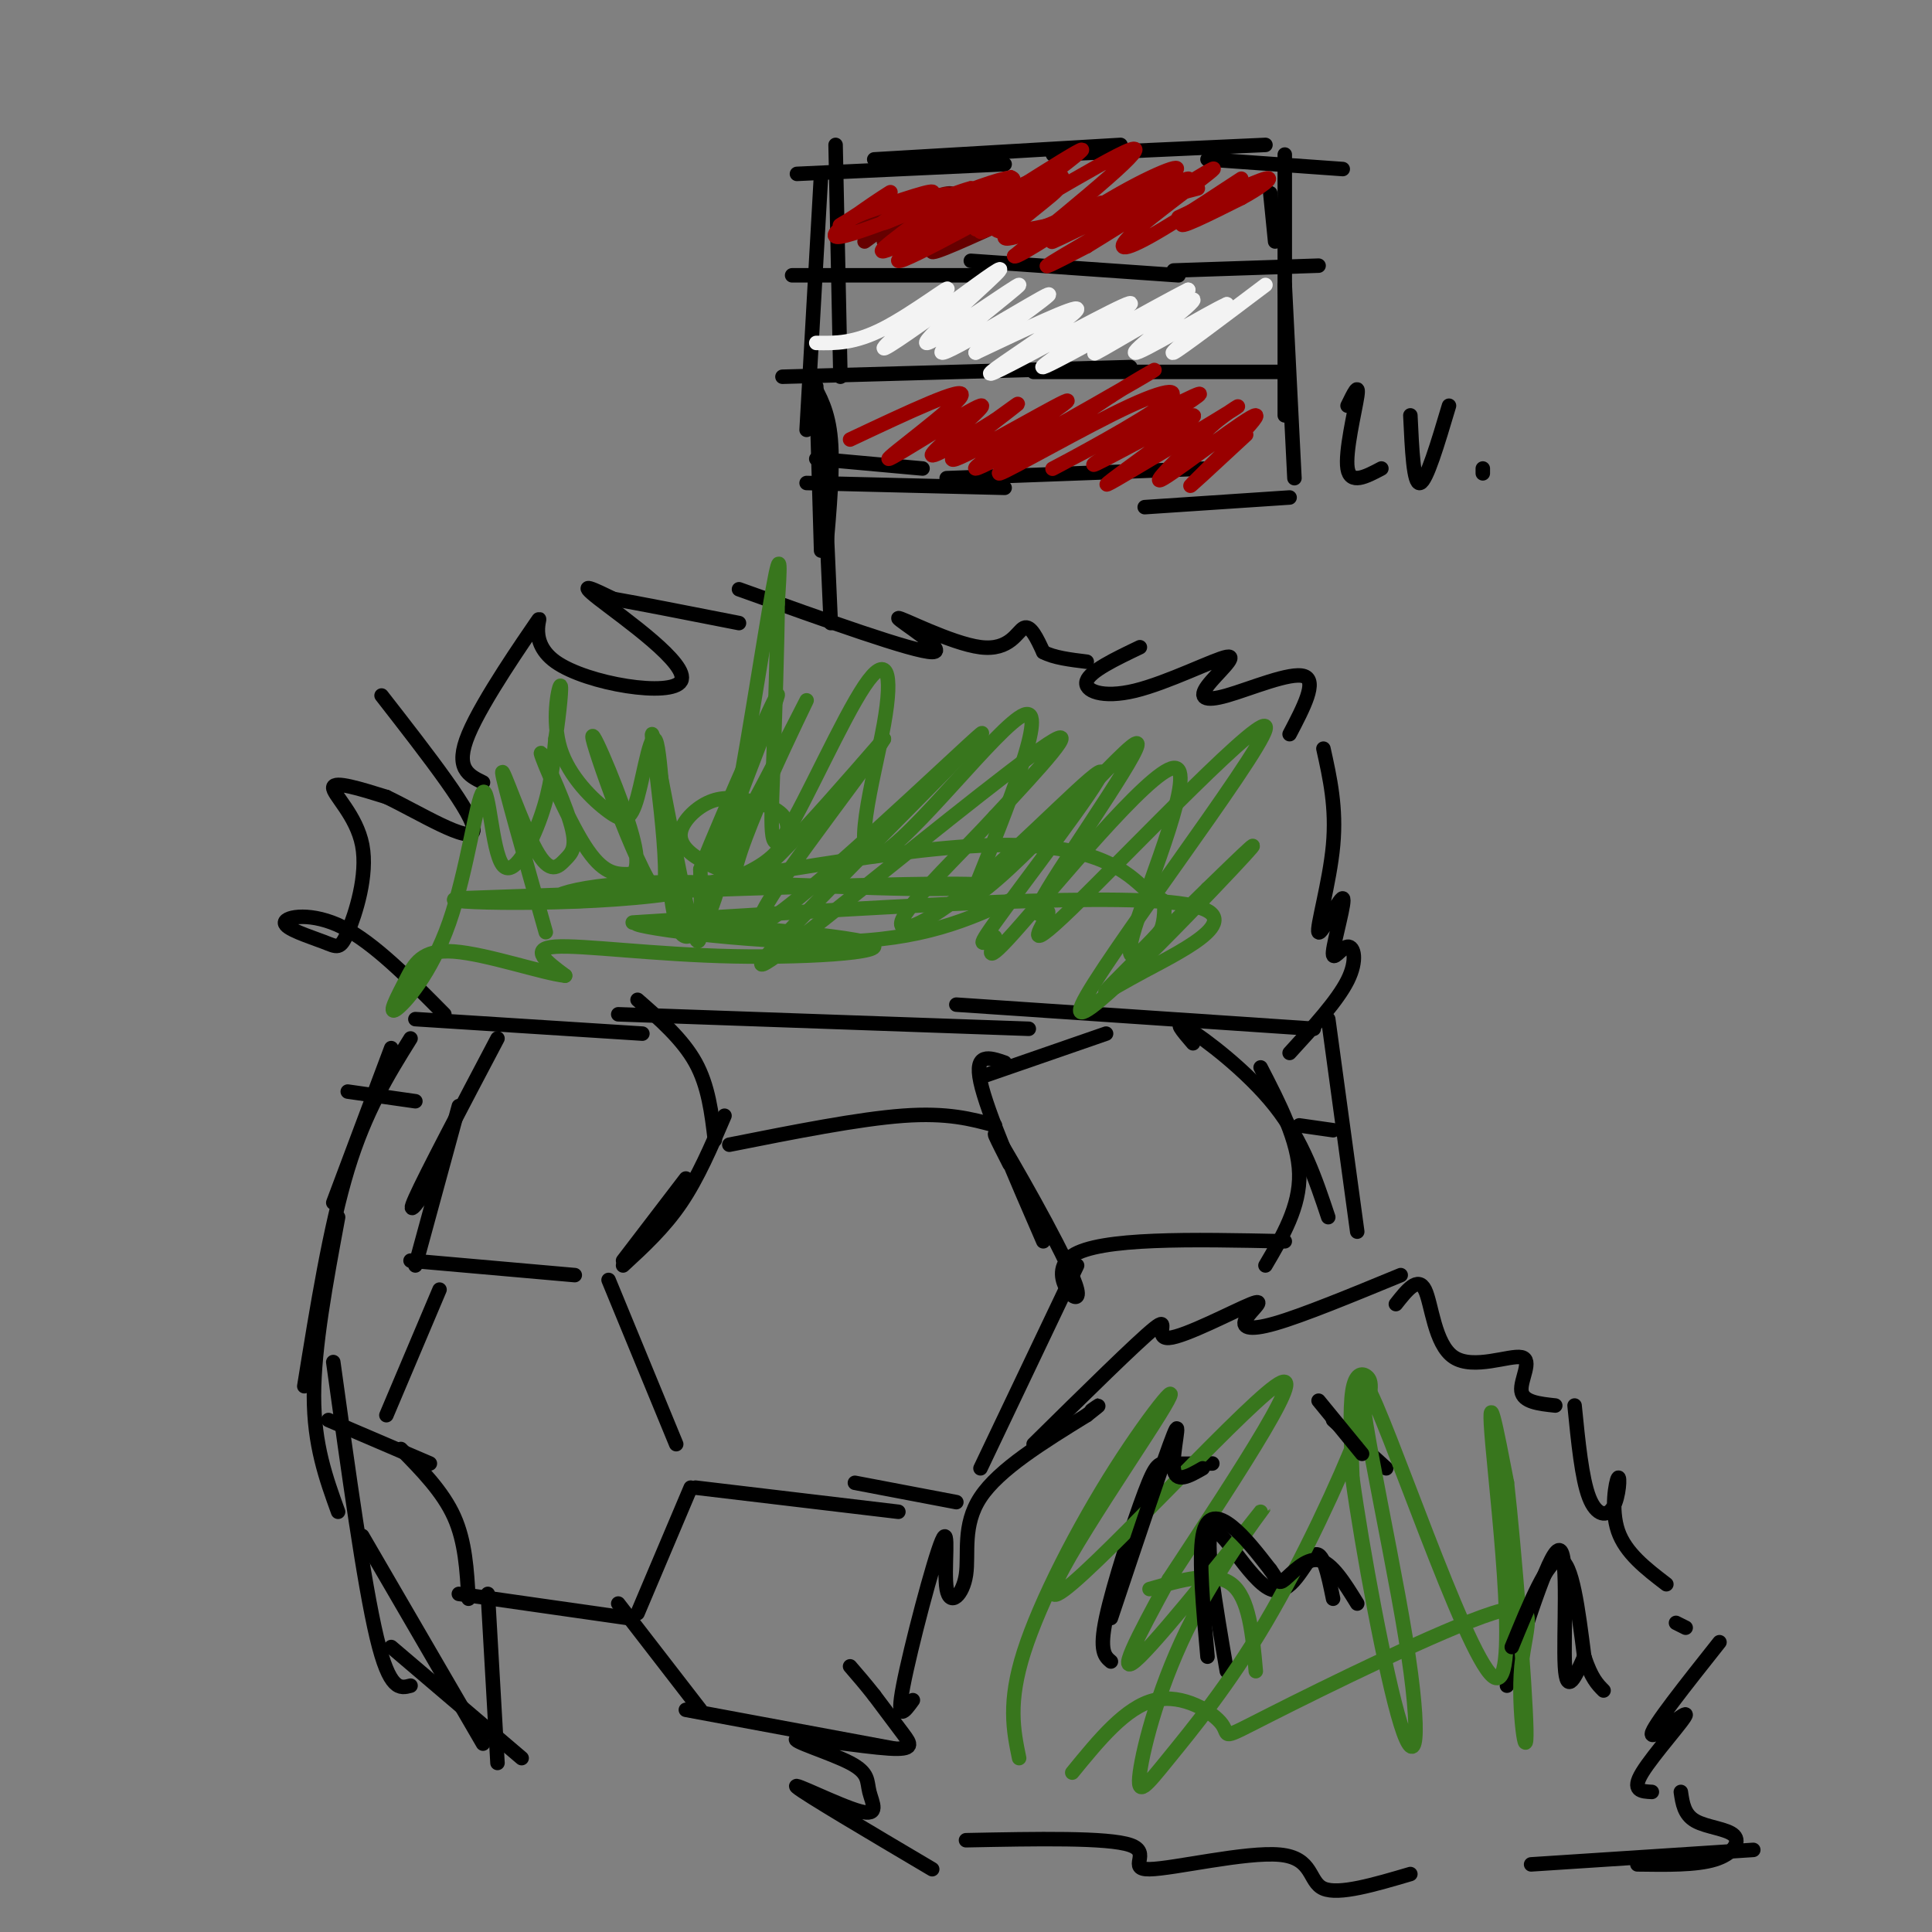 <svg viewBox='0 0 400 400' version='1.1' xmlns='http://www.w3.org/2000/svg' xmlns:xlink='http://www.w3.org/1999/xlink'><rect x="0" y="0" width="400" height="400" fill="#808080" stroke="none"/><g fill='none' stroke='#000000' stroke-width='3' stroke-linecap='round' stroke-linejoin='round'><path d='M81,217c0.000,0.000 -12.000,32.000 -12,32'/><path d='M85,215c-4.667,7.500 -9.333,15.000 -13,27c-3.667,12.000 -6.333,28.500 -9,45'/><path d='M70,252c-2.500,13.417 -5.000,26.833 -5,37c0.000,10.167 2.500,17.083 5,24'/><path d='M69,282c3.167,22.917 6.333,45.833 9,57c2.667,11.167 4.833,10.583 7,10'/><path d='M75,318c0.000,0.000 25.000,43.000 25,43'/><path d='M81,341c0.000,0.000 27.000,23.000 27,23'/><path d='M86,211c0.000,0.000 47.000,3.000 47,3'/><path d='M128,210c0.000,0.000 85.000,3.000 85,3'/><path d='M198,208c0.000,0.000 74.000,5.000 74,5'/><path d='M275,211c0.000,0.000 6.000,44.000 6,44'/><path d='M193,387c-13.248,-7.836 -26.495,-15.672 -28,-17c-1.505,-1.328 8.733,3.853 13,5c4.267,1.147 2.562,-1.740 2,-4c-0.562,-2.260 0.018,-3.893 -4,-6c-4.018,-2.107 -12.634,-4.689 -11,-5c1.634,-0.311 13.517,1.647 19,2c5.483,0.353 4.567,-0.899 3,-3c-1.567,-2.101 -3.783,-5.050 -6,-8'/><path d='M181,351c-1.833,-2.333 -3.417,-4.167 -5,-6'/><path d='M189,352c-1.756,2.430 -3.513,4.861 -2,-3c1.513,-7.861 6.295,-26.012 8,-30c1.705,-3.988 0.333,6.189 1,10c0.667,3.811 3.372,1.257 4,-3c0.628,-4.257 -0.821,-10.216 3,-16c3.821,-5.784 12.910,-11.392 22,-17'/><path d='M225,293c3.833,-3.000 2.417,-2.000 1,-1'/><path d='M214,299c10.752,-10.600 21.504,-21.201 25,-24c3.496,-2.799 -0.265,2.203 3,2c3.265,-0.203 13.556,-5.611 17,-7c3.444,-1.389 0.043,1.241 -1,3c-1.043,1.759 0.274,2.645 6,1c5.726,-1.645 15.863,-5.823 26,-10'/><path d='M289,270c2.292,-2.904 4.584,-5.809 6,-3c1.416,2.809 1.957,11.330 6,14c4.043,2.670 11.589,-0.512 14,0c2.411,0.512 -0.311,4.718 0,7c0.311,2.282 3.656,2.641 7,3'/><path d='M326,291c0.748,7.552 1.496,15.104 3,19c1.504,3.896 3.764,4.137 5,2c1.236,-2.137 1.448,-6.652 1,-6c-0.448,0.652 -1.557,6.472 0,11c1.557,4.528 5.778,7.764 10,11'/><path d='M347,336c0.000,0.000 2.000,1.000 2,1'/><path d='M356,340c-6.988,8.815 -13.976,17.631 -14,19c-0.024,1.369 6.917,-4.708 7,-4c0.083,0.708 -6.690,8.202 -9,12c-2.310,3.798 -0.155,3.899 2,4'/><path d='M348,371c0.339,2.339 0.679,4.679 3,6c2.321,1.321 6.625,1.625 8,3c1.375,1.375 -0.179,3.821 -4,5c-3.821,1.179 -9.911,1.089 -16,1'/><path d='M200,381c14.692,-0.295 29.384,-0.590 34,1c4.616,1.590 -0.845,5.065 4,5c4.845,-0.065 19.997,-3.671 27,-3c7.003,0.671 5.858,5.620 9,7c3.142,1.380 10.571,-0.810 18,-3'/><path d='M317,386c0.000,0.000 46.000,-3.000 46,-3'/><path d='M254,346c-2.381,-13.875 -4.762,-27.750 -3,-29c1.762,-1.250 7.667,10.125 12,12c4.333,1.875 7.095,-5.750 9,-7c1.905,-1.250 2.952,3.875 4,9'/><path d='M312,349c4.622,-14.533 9.244,-29.067 11,-28c1.756,1.067 0.644,17.733 1,24c0.356,6.267 2.178,2.133 4,-2'/><path d='M230,344c-1.232,-1.042 -2.464,-2.083 -1,-9c1.464,-6.917 5.625,-19.708 8,-26c2.375,-6.292 2.964,-6.083 5,-6c2.036,0.083 5.518,0.042 9,0'/><path d='M276,294c0.000,0.000 11.000,10.000 11,10'/><path d='M132,334c0.000,0.000 11.000,-26.000 11,-26'/><path d='M144,308c0.000,0.000 42.000,5.000 42,5'/><path d='M177,307c0.000,0.000 21.000,4.000 21,4'/><path d='M128,332c0.000,0.000 17.000,22.000 17,22'/><path d='M142,354c0.000,0.000 43.000,8.000 43,8'/><path d='M68,294c0.000,0.000 21.000,9.000 21,9'/><path d='M83,300c4.333,4.417 8.667,8.833 11,14c2.333,5.167 2.667,11.083 3,17'/><path d='M101,330c0.000,0.000 2.000,35.000 2,35'/><path d='M95,330c0.000,0.000 35.000,5.000 35,5'/><path d='M80,293c0.000,0.000 11.000,-26.000 11,-26'/><path d='M126,265c0.000,0.000 14.000,34.000 14,34'/><path d='M151,237c13.417,-2.667 26.833,-5.333 36,-6c9.167,-0.667 14.083,0.667 19,2'/><path d='M223,262c0.000,0.000 -20.000,42.000 -20,42'/><path d='M229,214c0.000,0.000 -26.000,9.000 -26,9'/><path d='M208,220c-3.167,-1.083 -6.333,-2.167 -5,4c1.333,6.167 7.167,19.583 13,33'/><path d='M209,241c-2.411,-4.738 -4.821,-9.476 -1,-3c3.821,6.476 13.875,24.167 15,29c1.125,4.833 -6.679,-3.190 -1,-7c5.679,-3.810 24.839,-3.405 44,-3'/><path d='M262,262c3.583,-6.083 7.167,-12.167 7,-19c-0.167,-6.833 -4.083,-14.417 -8,-22'/><path d='M247,216c-2.178,-2.533 -4.356,-5.067 -1,-3c3.356,2.067 12.244,8.733 18,16c5.756,7.267 8.378,15.133 11,23'/><path d='M269,233c0.000,0.000 7.000,1.000 7,1'/><path d='M72,226c0.000,0.000 14.000,2.000 14,2'/><path d='M103,215c-7.417,14.083 -14.833,28.167 -17,33c-2.167,4.833 0.917,0.417 4,-4'/><path d='M95,229c0.000,0.000 -9.000,33.000 -9,33'/><path d='M85,261c0.000,0.000 34.000,3.000 34,3'/><path d='M129,261c0.000,0.000 13.000,-17.000 13,-17'/><path d='M129,262c4.250,-3.917 8.500,-7.833 12,-13c3.500,-5.167 6.250,-11.583 9,-18'/><path d='M148,236c-0.667,-5.583 -1.333,-11.167 -4,-16c-2.667,-4.833 -7.333,-8.917 -12,-13'/><path d='M92,210c-7.303,-7.389 -14.607,-14.778 -21,-18c-6.393,-3.222 -11.877,-2.278 -12,-1c-0.123,1.278 5.113,2.889 8,4c2.887,1.111 3.423,1.720 5,-2c1.577,-3.720 4.194,-11.771 3,-18c-1.194,-6.229 -6.198,-10.637 -6,-12c0.198,-1.363 5.599,0.318 11,2'/><path d='M80,165c6.556,3.111 17.444,9.889 18,7c0.556,-2.889 -9.222,-15.444 -19,-28'/><path d='M100,162c-2.981,-1.448 -5.962,-2.896 -3,-10c2.962,-7.104 11.865,-19.865 14,-23c2.135,-3.135 -2.500,3.356 4,8c6.500,4.644 24.135,7.443 26,4c1.865,-3.443 -12.038,-13.126 -17,-17c-4.962,-3.874 -0.981,-1.937 3,0'/><path d='M127,124c4.833,0.833 15.417,2.917 26,5'/><path d='M153,122c18.148,6.509 36.297,13.018 40,13c3.703,-0.018 -7.038,-6.561 -7,-7c0.038,-0.439 10.856,5.228 17,6c6.144,0.772 7.612,-3.351 9,-4c1.388,-0.649 2.694,2.175 4,5'/><path d='M216,135c2.167,1.167 5.583,1.583 9,2'/><path d='M236,134c-5.173,2.479 -10.347,4.958 -11,7c-0.653,2.042 3.214,3.648 10,2c6.786,-1.648 16.492,-6.549 19,-7c2.508,-0.451 -2.184,3.549 -4,6c-1.816,2.451 -0.758,3.352 4,2c4.758,-1.352 13.217,-4.958 16,-4c2.783,0.958 -0.108,6.479 -3,12'/><path d='M274,155c1.358,6.108 2.716,12.216 2,20c-0.716,7.784 -3.507,17.243 -3,18c0.507,0.757 4.313,-7.187 5,-7c0.687,0.187 -1.744,8.504 -2,11c-0.256,2.496 1.662,-0.828 3,-1c1.338,-0.172 2.097,2.808 0,7c-2.097,4.192 -7.048,9.596 -12,15'/><path d='M173,30c0.000,0.000 1.000,48.000 1,48'/><path d='M170,36c0.000,0.000 -3.000,53.000 -3,53'/><path d='M168,79c1.750,3.083 3.500,6.167 4,12c0.500,5.833 -0.250,14.417 -1,23'/><path d='M170,84c0.000,0.000 2.000,45.000 2,45'/><path d='M169,80c0.000,0.000 1.000,34.000 1,34'/><path d='M169,95c0.000,0.000 22.000,2.000 22,2'/><path d='M167,100c0.000,0.000 41.000,1.000 41,1'/><path d='M196,99c0.000,0.000 54.000,-2.000 54,-2'/><path d='M237,105c0.000,0.000 30.000,-2.000 30,-2'/><path d='M268,99c0.000,0.000 -2.000,-40.000 -2,-40'/><path d='M266,86c0.000,0.000 0.000,-54.000 0,-54'/><path d='M264,50c0.000,0.000 -1.000,-10.000 -1,-10'/><path d='M165,36c0.000,0.000 43.000,-2.000 43,-2'/><path d='M181,33c0.000,0.000 51.000,-3.000 51,-3'/><path d='M218,32c0.000,0.000 44.000,-2.000 44,-2'/><path d='M250,33c0.000,0.000 28.000,2.000 28,2'/><path d='M164,57c0.000,0.000 41.000,0.000 41,0'/><path d='M201,54c0.000,0.000 43.000,3.000 43,3'/><path d='M243,56c0.000,0.000 30.000,-1.000 30,-1'/><path d='M162,78c0.000,0.000 72.000,-2.000 72,-2'/><path d='M214,77c0.000,0.000 52.000,0.000 52,0'/></g>
<g fill='none' stroke='#660000' stroke-width='3' stroke-linecap='round' stroke-linejoin='round'><path d='M210,45c-8.821,4.048 -17.643,8.095 -17,7c0.643,-1.095 10.750,-7.333 12,-9c1.250,-1.667 -6.357,1.238 -9,2c-2.643,0.762 -0.321,-0.619 2,-2'/><path d='M198,43c-3.897,1.720 -14.638,7.019 -15,7c-0.362,-0.019 9.656,-5.356 13,-8c3.344,-2.644 0.016,-2.597 -5,0c-5.016,2.597 -11.719,7.742 -12,8c-0.281,0.258 5.859,-4.371 12,-9'/><path d='M191,41c-0.500,-0.333 -7.750,3.333 -15,7'/></g>
<g fill='none' stroke='#990000' stroke-width='3' stroke-linecap='round' stroke-linejoin='round'><path d='M228,42c-10.220,4.357 -20.440,8.714 -20,7c0.440,-1.714 11.542,-9.500 11,-10c-0.542,-0.500 -12.726,6.286 -16,8c-3.274,1.714 2.363,-1.643 8,-5'/><path d='M211,42c4.932,-2.976 13.261,-7.916 6,-4c-7.261,3.916 -30.111,16.689 -31,16c-0.889,-0.689 20.184,-14.839 23,-17c2.816,-2.161 -12.624,7.668 -17,10c-4.376,2.332 2.312,-2.834 9,-8'/><path d='M201,39c-3.440,0.750 -16.542,6.625 -18,7c-1.458,0.375 8.726,-4.750 10,-6c1.274,-1.250 -6.363,1.375 -14,4'/><path d='M179,44c-3.938,1.644 -6.785,3.756 -4,2c2.785,-1.756 11.200,-7.378 9,-6c-2.200,1.378 -15.015,9.756 -10,9c5.015,-0.756 27.862,-10.644 34,-12c6.138,-1.356 -4.431,5.822 -15,13'/><path d='M193,50c6.544,-3.663 30.404,-19.322 31,-19c0.596,0.322 -22.070,16.625 -21,17c1.070,0.375 25.877,-15.179 31,-17c5.123,-1.821 -9.439,10.089 -24,22'/><path d='M210,53c0.197,0.928 12.690,-7.753 22,-13c9.310,-5.247 15.437,-7.061 9,-3c-6.437,4.061 -25.437,13.996 -23,13c2.437,-0.996 26.310,-12.922 28,-13c1.690,-0.078 -18.803,11.692 -26,16c-7.197,4.308 -1.099,1.154 5,-2'/><path d='M225,51c7.506,-4.565 23.771,-14.979 26,-16c2.229,-1.021 -9.580,7.351 -15,12c-5.420,4.649 -4.453,5.576 2,2c6.453,-3.576 18.391,-11.655 19,-12c0.609,-0.345 -10.112,7.044 -12,9c-1.888,1.956 5.056,-1.522 12,-5'/><path d='M257,41c3.778,-2.022 7.222,-4.578 5,-4c-2.222,0.578 -10.111,4.289 -18,8'/><path d='M248,39c-17.316,4.553 -34.632,9.105 -40,9c-5.368,-0.105 1.214,-4.868 5,-8c3.786,-3.132 4.778,-4.633 -3,-1c-7.778,3.633 -24.325,12.401 -27,13c-2.675,0.599 8.521,-6.972 12,-10c3.479,-3.028 -0.761,-1.514 -5,0'/><path d='M190,42c-2.556,0.978 -6.444,3.422 -7,4c-0.556,0.578 2.222,-0.711 5,-2'/><path d='M258,90c-6.744,6.262 -13.488,12.524 -11,10c2.488,-2.524 14.208,-13.833 13,-14c-1.208,-0.167 -15.345,10.810 -19,13c-3.655,2.190 3.173,-4.405 10,-11'/><path d='M251,88c3.526,-3.027 7.342,-5.095 4,-3c-3.342,2.095 -13.843,8.354 -20,12c-6.157,3.646 -7.970,4.678 -3,1c4.970,-3.678 16.723,-12.067 15,-12c-1.723,0.067 -16.921,8.591 -20,10c-3.079,1.409 5.960,-4.295 15,-10'/><path d='M242,86c4.966,-3.247 9.880,-6.365 3,-3c-6.880,3.365 -25.553,13.214 -27,14c-1.447,0.786 14.334,-7.490 21,-12c6.666,-4.510 4.218,-5.253 -5,-1c-9.218,4.253 -25.205,13.501 -27,14c-1.795,0.499 10.603,-7.750 23,-16'/><path d='M230,82c7.116,-4.539 13.405,-7.886 5,-3c-8.405,4.886 -31.503,18.005 -33,18c-1.497,-0.005 18.609,-13.135 19,-14c0.391,-0.865 -18.933,10.536 -23,12c-4.067,1.464 7.124,-7.010 11,-10c3.876,-2.990 0.438,-0.495 -3,2'/><path d='M206,87c-4.408,2.744 -13.927,8.603 -13,7c0.927,-1.603 12.300,-10.667 10,-10c-2.300,0.667 -18.273,11.064 -19,11c-0.727,-0.064 13.792,-10.590 15,-13c1.208,-2.410 -10.896,3.295 -23,9'/></g>
<g fill='none' stroke='#f3f3f3' stroke-width='3' stroke-linecap='round' stroke-linejoin='round'><path d='M262,59c-8.833,6.667 -17.667,13.333 -19,14c-1.333,0.667 4.833,-4.667 11,-10'/><path d='M254,63c-3.708,1.601 -18.478,10.604 -19,10c-0.522,-0.604 13.206,-10.817 12,-11c-1.206,-0.183 -17.344,9.662 -20,11c-2.656,1.338 8.172,-5.831 19,-13'/><path d='M246,60c-5.266,2.562 -27.932,15.466 -30,16c-2.068,0.534 16.462,-11.302 18,-13c1.538,-1.698 -13.918,6.741 -22,11c-8.082,4.259 -8.791,4.339 -4,1c4.791,-3.339 15.083,-10.097 15,-11c-0.083,-0.903 -10.542,4.048 -21,9'/><path d='M202,73c1.845,-2.351 16.956,-12.728 15,-12c-1.956,0.728 -20.980,12.563 -22,12c-1.020,-0.563 15.964,-13.522 16,-14c0.036,-0.478 -16.875,11.525 -19,12c-2.125,0.475 10.536,-10.579 14,-14c3.464,-3.421 -2.268,0.789 -8,5'/><path d='M198,62c-5.585,3.884 -15.549,11.093 -15,10c0.549,-1.093 11.609,-10.486 13,-12c1.391,-1.514 -6.888,4.853 -13,8c-6.112,3.147 -10.056,3.073 -14,3'/></g>
<g fill='none' stroke='#38761d' stroke-width='3' stroke-linecap='round' stroke-linejoin='round'><path d='M113,193c-4.440,-15.674 -8.880,-31.349 -9,-33c-0.120,-1.651 4.079,10.720 7,16c2.921,5.280 4.565,3.467 6,2c1.435,-1.467 2.663,-2.589 1,-8c-1.663,-5.411 -6.217,-15.111 -6,-14c0.217,1.111 5.205,13.032 9,19c3.795,5.968 6.398,5.984 9,6'/><path d='M130,181c2.062,0.103 2.718,-2.641 0,-11c-2.718,-8.359 -8.808,-22.334 -7,-16c1.808,6.334 11.516,32.976 14,31c2.484,-1.976 -2.254,-32.570 -2,-33c0.254,-0.430 5.501,29.306 8,39c2.499,9.694 2.249,-0.653 2,-11'/><path d='M145,180c5.044,-12.638 16.656,-38.732 16,-36c-0.656,2.732 -13.578,34.289 -12,34c1.578,-0.289 17.656,-32.424 18,-33c0.344,-0.576 -15.044,30.407 -15,37c0.044,6.593 15.522,-11.203 31,-29'/><path d='M183,153c-4.187,7.081 -30.153,39.285 -25,38c5.153,-1.285 41.425,-36.057 45,-39c3.575,-2.943 -25.547,25.943 -38,39c-12.453,13.057 -8.237,10.285 6,-1c14.237,-11.285 38.496,-31.081 46,-36c7.504,-4.919 -1.748,5.041 -11,15'/><path d='M206,169c-6.395,6.993 -16.883,16.975 -19,21c-2.117,4.025 4.137,2.092 15,-7c10.863,-9.092 26.336,-25.343 26,-23c-0.336,2.343 -16.482,23.280 -22,31c-5.518,7.720 -0.407,2.223 0,3c0.407,0.777 -3.891,7.827 4,-1c7.891,-8.827 27.971,-33.530 33,-34c5.029,-0.470 -4.992,23.294 -8,33c-3.008,9.706 0.996,5.353 5,1'/><path d='M240,193c1.054,-1.220 1.189,-4.772 1,-6c-0.189,-1.228 -0.701,-0.134 -4,-3c-3.299,-2.866 -9.386,-9.692 -32,-9c-22.614,0.692 -61.756,8.901 -79,11c-17.244,2.099 -12.591,-1.912 3,-3c15.591,-1.088 42.121,0.745 59,1c16.879,0.255 24.108,-1.070 7,-1c-17.108,0.070 -58.554,1.535 -100,3'/><path d='M95,186c-7.043,0.934 25.350,1.771 44,-1c18.650,-2.771 23.557,-9.148 24,-13c0.443,-3.852 -3.577,-5.179 -7,-6c-3.423,-0.821 -6.247,-1.138 -9,0c-2.753,1.138 -5.433,3.729 -6,6c-0.567,2.271 0.981,4.220 4,6c3.019,1.780 7.510,3.390 12,5'/><path d='M211,364c-1.180,-5.738 -2.360,-11.476 1,-22c3.360,-10.524 11.259,-25.834 19,-38c7.741,-12.166 15.322,-21.189 9,-11c-6.322,10.189 -26.548,39.589 -21,37c5.548,-2.589 36.871,-37.168 45,-43c8.129,-5.832 -6.935,17.084 -22,40'/><path d='M242,327c-6.457,11.853 -11.600,21.486 -6,16c5.600,-5.486 21.942,-26.092 25,-30c3.058,-3.908 -7.169,8.883 -14,22c-6.831,13.117 -10.266,26.562 -11,32c-0.734,5.438 1.232,2.870 6,-3c4.768,-5.870 12.338,-15.043 20,-28c7.662,-12.957 15.414,-29.700 19,-39c3.586,-9.300 3.004,-11.158 2,-12c-1.004,-0.842 -2.430,-0.669 -3,3c-0.570,3.669 -0.285,10.835 0,18'/><path d='M280,306c1.960,14.265 6.861,40.927 10,51c3.139,10.073 4.515,3.555 1,-18c-3.515,-21.555 -11.922,-58.149 -8,-52c3.922,6.149 20.171,55.040 26,60c5.829,4.960 1.237,-34.011 0,-48c-1.237,-13.989 0.882,-2.994 3,8'/><path d='M312,307c1.525,13.312 3.838,42.593 4,51c0.162,8.407 -1.828,-4.061 -1,-13c0.828,-8.939 4.473,-14.351 -6,-11c-10.473,3.351 -35.065,15.465 -46,21c-10.935,5.535 -8.213,4.490 -10,2c-1.787,-2.490 -8.082,-6.426 -14,-5c-5.918,1.426 -11.459,8.213 -17,15'/><path d='M260,346c-0.667,-7.583 -1.333,-15.167 -5,-18c-3.667,-2.833 -10.333,-0.917 -17,1'/><path d='M210,186c-9.429,4.347 -18.859,8.694 -37,9c-18.141,0.306 -44.994,-3.429 -41,-4c3.994,-0.571 38.833,2.022 47,4c8.167,1.978 -10.340,3.340 -27,3c-16.660,-0.340 -31.474,-2.383 -37,-2c-5.526,0.383 -1.763,3.191 2,6'/><path d='M117,202c-4.366,-0.429 -16.281,-4.502 -23,-5c-6.719,-0.498 -8.241,2.579 -10,6c-1.759,3.421 -3.754,7.184 -2,6c1.754,-1.184 7.257,-7.317 11,-18c3.743,-10.683 5.725,-25.915 7,-27c1.275,-1.085 1.843,11.977 4,15c2.157,3.023 5.902,-3.993 8,-10c2.098,-6.007 2.549,-11.003 3,-16'/><path d='M115,153c0.831,-5.553 1.409,-11.437 1,-11c-0.409,0.437 -1.805,7.193 0,13c1.805,5.807 6.809,10.664 10,13c3.191,2.336 4.568,2.151 6,-3c1.432,-5.151 2.920,-15.269 4,-11c1.080,4.269 1.751,22.926 3,32c1.249,9.074 3.077,8.566 5,7c1.923,-1.566 3.941,-4.191 7,-19c3.059,-14.809 7.160,-41.803 9,-52c1.840,-10.197 1.420,-3.599 1,3'/><path d='M161,125c-0.022,7.470 -0.578,24.646 -1,36c-0.422,11.354 -0.712,16.885 3,11c3.712,-5.885 11.426,-23.185 16,-30c4.574,-6.815 6.010,-3.146 4,8c-2.010,11.146 -7.464,29.770 -1,27c6.464,-2.770 24.847,-26.934 30,-29c5.153,-2.066 -2.923,17.967 -11,38'/><path d='M201,186c7.131,-3.168 30.459,-30.087 34,-32c3.541,-1.913 -12.703,21.180 -18,30c-5.297,8.820 0.355,3.367 0,5c-0.355,1.633 -6.717,10.352 5,-1c11.717,-11.352 41.512,-42.775 40,-37c-1.512,5.775 -34.330,48.747 -38,57c-3.670,8.253 21.809,-18.213 31,-28c9.191,-9.787 2.096,-2.893 -5,4'/><path d='M250,184c-4.968,4.807 -14.888,14.825 -19,19c-4.112,4.175 -2.415,2.509 6,-2c8.415,-4.509 23.547,-11.860 7,-14c-16.547,-2.140 -64.774,0.930 -113,4'/></g>
<g fill='none' stroke='#000000' stroke-width='3' stroke-linecap='round' stroke-linejoin='round'><path d='M250,343c-0.911,-10.133 -1.822,-20.267 -1,-25c0.822,-4.733 3.378,-4.067 6,-2c2.622,2.067 5.311,5.533 8,9'/><path d='M263,325c1.595,2.190 1.583,3.167 3,2c1.417,-1.167 4.262,-4.476 7,-4c2.738,0.476 5.369,4.738 8,9'/><path d='M313,341c3.750,-9.167 7.500,-18.333 10,-18c2.500,0.333 3.750,10.167 5,20'/><path d='M328,343c1.500,4.500 2.750,5.750 4,7'/><path d='M282,301c0.000,0.000 -9.000,-11.000 -9,-11'/><path d='M230,335c5.622,-16.822 11.244,-33.644 13,-38c1.756,-4.356 -0.356,3.756 0,7c0.356,3.244 3.178,1.622 6,0'/><path d='M279,84c1.222,-2.511 2.444,-5.022 2,-2c-0.444,3.022 -2.556,11.578 -2,15c0.556,3.422 3.778,1.711 7,0'/><path d='M292,86c0.333,7.167 0.667,14.333 2,14c1.333,-0.333 3.667,-8.167 6,-16'/><path d='M307,97c0.000,0.000 0.000,1.000 0,1'/></g>
</svg>